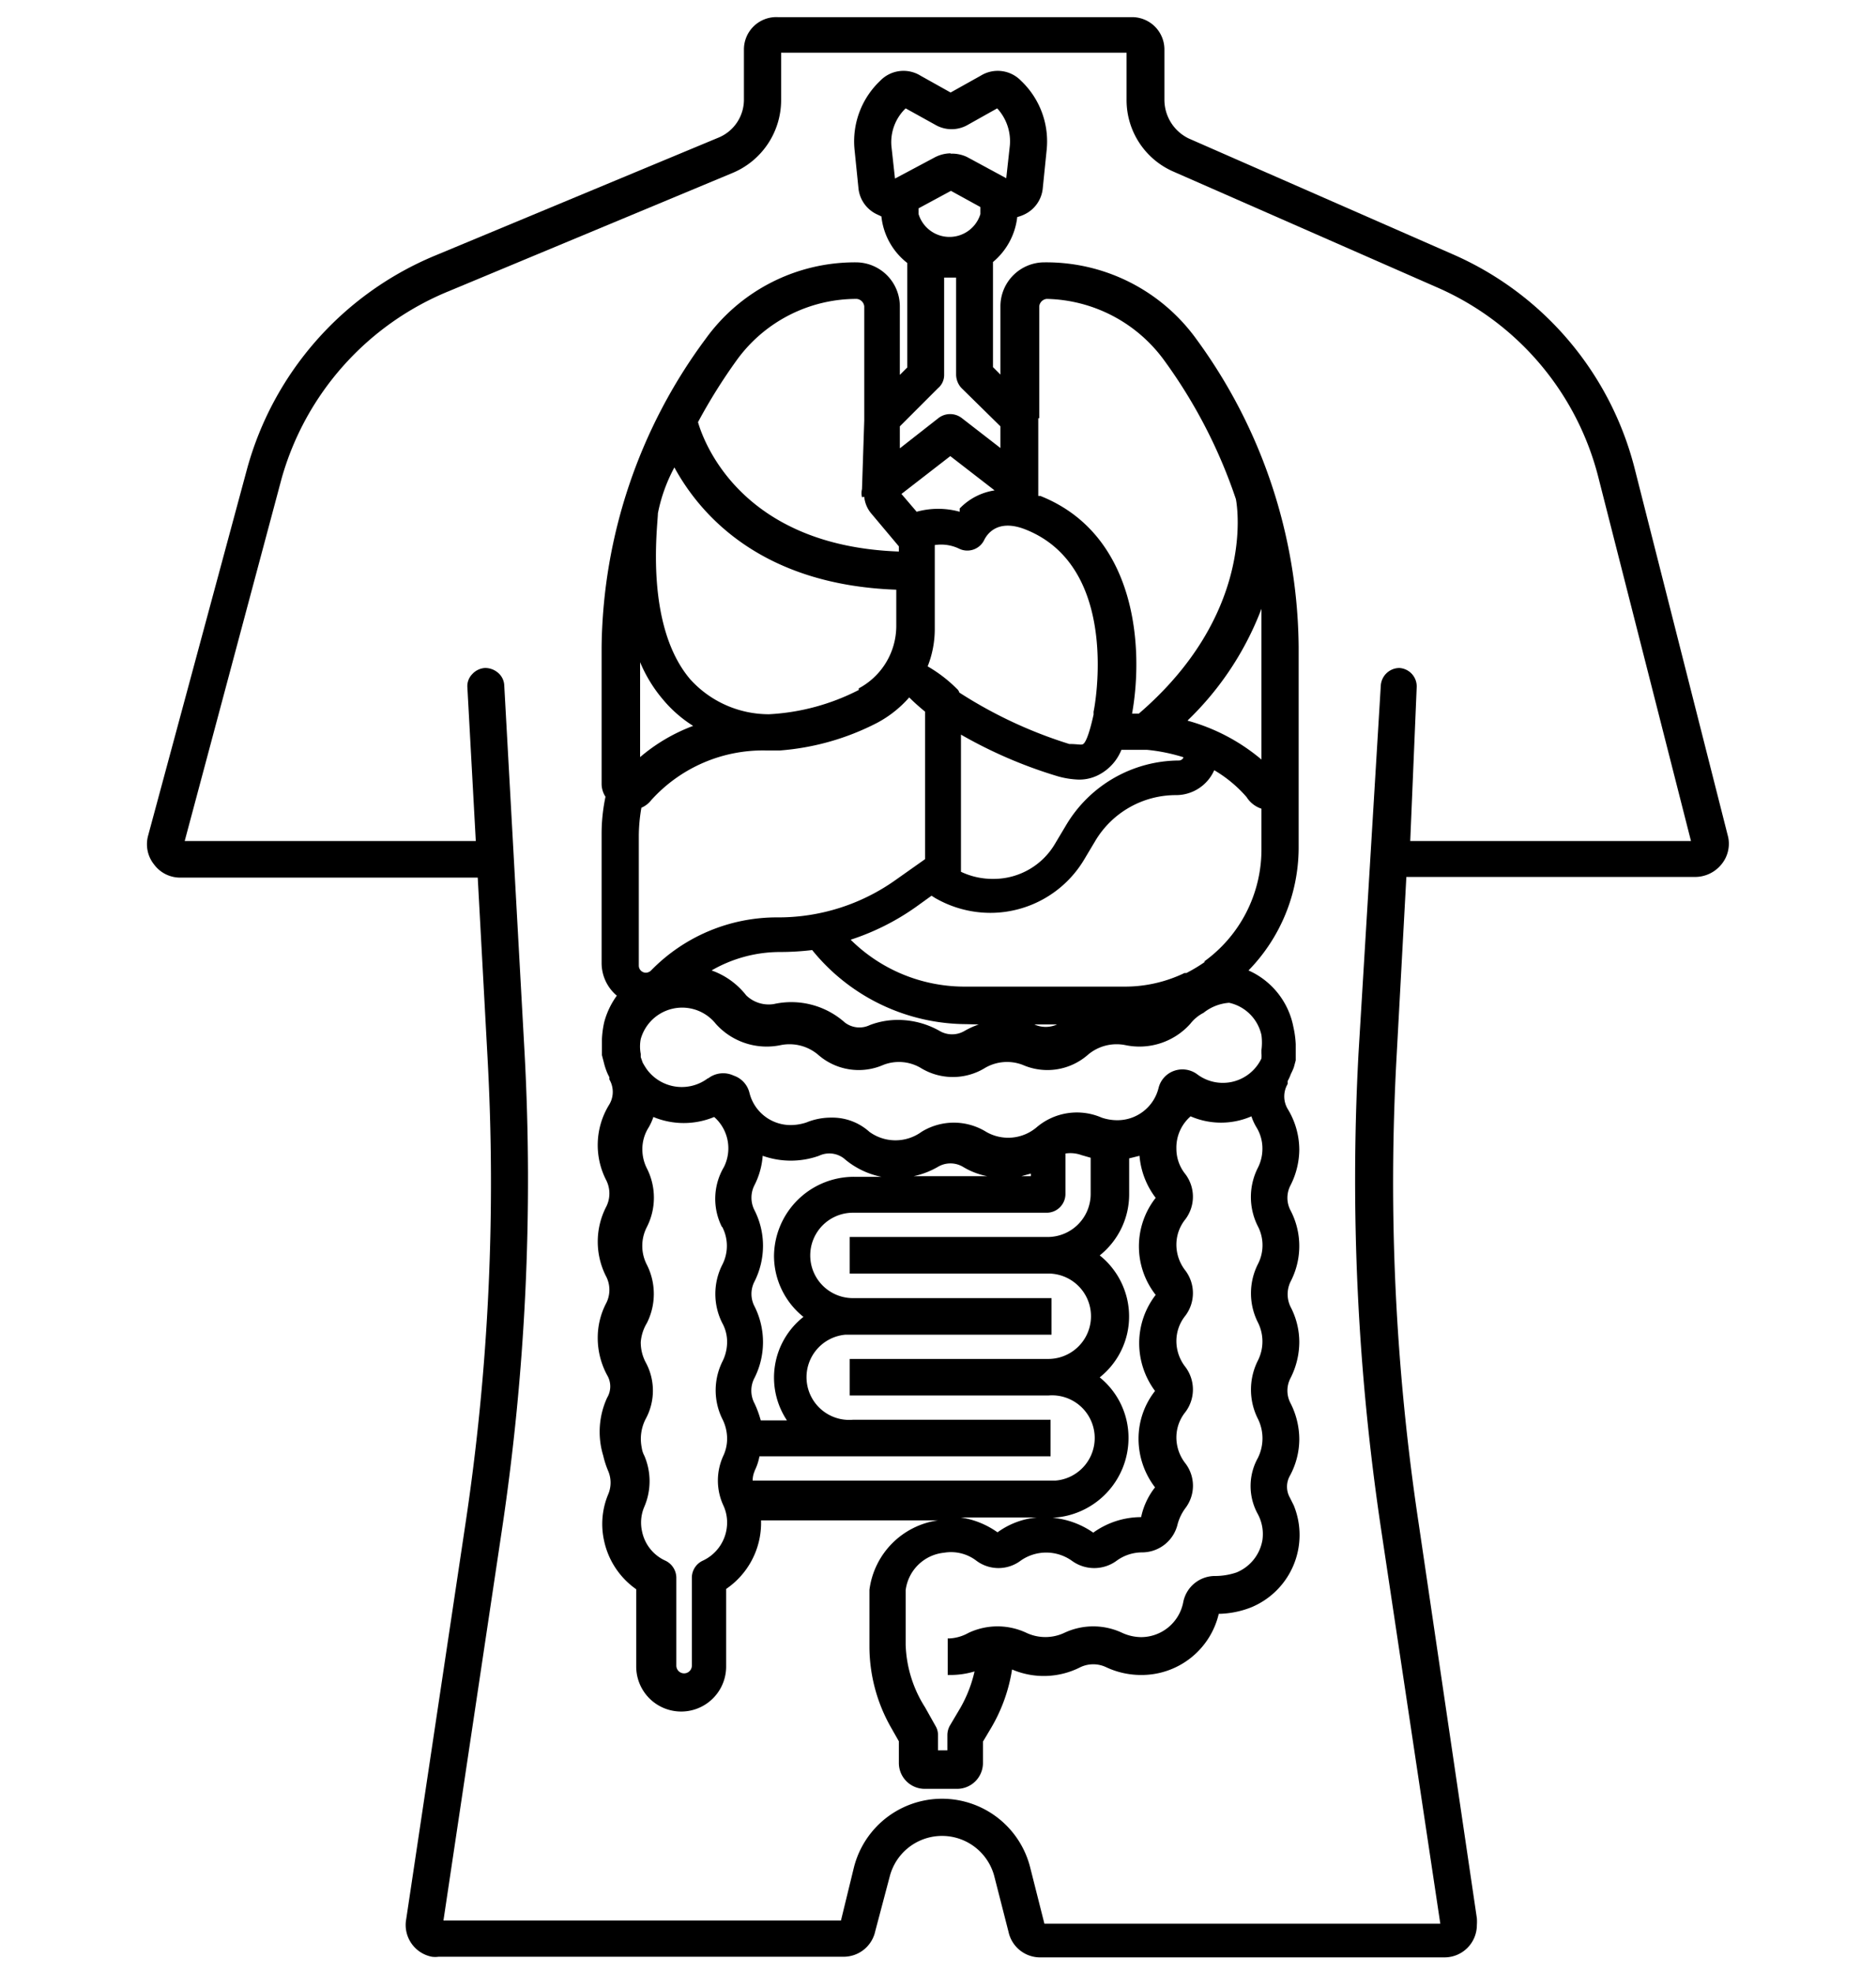 <svg id="Vrstva_1" data-name="Vrstva 1" xmlns="http://www.w3.org/2000/svg" viewBox="0 0 58 61"><path d="M33.4,51.54a.93.93,0,0,1,.8,0,2.54,2.54,0,0,0,1.08.24,2.45,2.45,0,0,0,2.4-1.89,2.87,2.87,0,0,0,1-.2A2.42,2.42,0,0,0,40,46.54l-.12-.24a.69.69,0,0,1,0-.68,2.38,2.38,0,0,0,.29-1.14,2.48,2.48,0,0,0-.27-1.1.83.83,0,0,1,0-.78,2.48,2.48,0,0,0,.27-1.1,2.35,2.35,0,0,0-.27-1.1.89.89,0,0,1,0-.78,2.38,2.38,0,0,0,0-2.2.83.83,0,0,1,0-.78,2.48,2.48,0,0,0,.27-1.1,2.43,2.43,0,0,0-.36-1.26.76.76,0,0,1,0-.77v-.09h0a1.47,1.47,0,0,0,.1-.22A2.17,2.17,0,0,0,40,33l.06-.22v-.5h0a3,3,0,0,0-.07-.52A2.41,2.41,0,0,0,38.6,30a5.45,5.45,0,0,0,1.55-3.76V20A16.32,16.32,0,0,0,37,10.5a5.72,5.72,0,0,0-4.7-2.39,1.36,1.36,0,0,0-1.37,1.35h0v2.12l-.23-.23V8.1a2.12,2.12,0,0,0,.75-1.39h0a1.17,1.17,0,0,0,.24-.09,1,1,0,0,0,.55-.81l.12-1.18a2.58,2.58,0,0,0-.79-2.13,1,1,0,0,0-1.25-.16l-.93.52-.93-.52a1,1,0,0,0-1.25.16,2.58,2.58,0,0,0-.79,2.13l.12,1.18a1,1,0,0,0,.56.81l.15.07h0a2.1,2.1,0,0,0,.8,1.44v3.23l-.23.23V9.47a1.36,1.36,0,0,0-1.36-1.36h0a5.69,5.69,0,0,0-4.64,2.36A16.28,16.28,0,0,0,18.6,20v4.22a.73.73,0,0,0,.12.41,5.54,5.54,0,0,0-.12,1.15v4a1.32,1.32,0,0,0,.47,1,2.48,2.48,0,0,0-.39.82,3,3,0,0,0-.07.52v.5l.06.23a2,2,0,0,0,.07.23,1.47,1.47,0,0,0,.1.22h0v.07a.76.76,0,0,1,0,.77,2.38,2.38,0,0,0-.09,2.36.91.91,0,0,1,0,.79,2.36,2.36,0,0,0,0,2.19.91.91,0,0,1,0,.79,2.31,2.31,0,0,0-.27,1.09,2.42,2.42,0,0,0,.29,1.15.68.68,0,0,1,0,.7A2.52,2.52,0,0,0,18.65,45a2.81,2.81,0,0,0,.16.49.92.92,0,0,1,0,.69,2.38,2.38,0,0,0-.14,1.42,2.46,2.46,0,0,0,1,1.53v2.39a1.39,1.39,0,1,0,2.78,0v-2.4a2.47,2.47,0,0,0,1.08-2V47H29a2.49,2.49,0,0,0-2.12,2.15V50.9a5.07,5.07,0,0,0,.66,2.49l.25.44v.67a.8.8,0,0,0,.8.8h1a.8.8,0,0,0,.8-.8v-.66l.25-.42a5.11,5.11,0,0,0,.65-1.81A2.49,2.49,0,0,0,33.4,51.54Zm-4-.89h-.1v1.13h.1a2.58,2.58,0,0,0,.73-.11,4.09,4.09,0,0,1-.44,1.13l-.32.54a.6.6,0,0,0-.08.29v.48H29v-.48a.54.54,0,0,0-.08-.28l-.32-.57a3.82,3.82,0,0,1-.6-1.94V49.16A1.33,1.33,0,0,1,29.19,48a1.29,1.29,0,0,1,1,.25,1.14,1.14,0,0,0,1.36,0,1.37,1.37,0,0,1,1.59,0,1.17,1.17,0,0,0,1.38,0,1.34,1.34,0,0,1,.79-.26,1.13,1.13,0,0,0,1.1-.88,1.49,1.49,0,0,1,.24-.49,1.14,1.14,0,0,0,0-1.38,1.3,1.3,0,0,1-.28-.8,1.25,1.25,0,0,1,.28-.79,1.16,1.16,0,0,0,0-1.39,1.3,1.3,0,0,1-.28-.8,1.25,1.25,0,0,1,.28-.79,1.16,1.16,0,0,0,0-1.39,1.3,1.3,0,0,1-.28-.8,1.25,1.25,0,0,1,.28-.79,1.16,1.16,0,0,0,0-1.39,1.25,1.25,0,0,1-.28-.79,1.28,1.28,0,0,1,.44-1,2.36,2.36,0,0,0,1.88,0,1.66,1.66,0,0,0,.15.33,1.25,1.25,0,0,1,.19.68,1.3,1.3,0,0,1-.14.58,2,2,0,0,0,0,1.81,1.27,1.27,0,0,1,0,1.17,2,2,0,0,0,0,1.8,1.31,1.31,0,0,1,0,1.18,2,2,0,0,0,0,1.8,1.36,1.36,0,0,1,0,1.21,1.79,1.79,0,0,0,0,1.74,1.31,1.31,0,0,1,.14.8,1.32,1.32,0,0,1-.8,1,2.06,2.06,0,0,1-.65.11,1,1,0,0,0-1,.82,1.33,1.33,0,0,1-1.3,1.07,1.44,1.44,0,0,1-.58-.13,2.1,2.1,0,0,0-1.8,0,1.38,1.38,0,0,1-1.16,0,2.1,2.1,0,0,0-1.8,0,1.34,1.34,0,0,1-.58.17Zm-6.07-8.06a2.46,2.46,0,0,0,0-2.2.83.83,0,0,1,0-.78,2.47,2.47,0,0,0,.26-1.1,2.43,2.43,0,0,0-.26-1.09.85.85,0,0,1,0-.79,2.38,2.38,0,0,0,.25-.9,2.6,2.6,0,0,0,1.74,0,.74.74,0,0,1,.77.08,2.53,2.53,0,0,0,1.16.57h-.84a2.47,2.47,0,0,0-2.48,2.45,2.42,2.42,0,0,0,.91,1.88,2.39,2.39,0,0,0-.51,3.2h-.81a3.24,3.24,0,0,0-.19-.52.84.84,0,0,1,0-.8Zm-1-4.66h0a1.27,1.27,0,0,1,0,1.17,2,2,0,0,0,0,1.8,1.2,1.2,0,0,1,.15.59,1.35,1.35,0,0,1-.14.59,2,2,0,0,0,0,1.8,1.35,1.35,0,0,1,.14.59,1.25,1.25,0,0,1-.12.54,1.83,1.83,0,0,0,0,1.52,1.25,1.25,0,0,1,.12.54,1.3,1.3,0,0,1-.76,1.18.58.58,0,0,0-.33.51v2.73a.24.24,0,0,1-.24.24h0a.24.24,0,0,1-.24-.24h0V48.77a.59.59,0,0,0-.33-.52,1.27,1.27,0,0,1-.73-.91,1.24,1.24,0,0,1,.07-.76,2,2,0,0,0,0-1.58.73.73,0,0,1-.08-.25,1.34,1.34,0,0,1,.12-.88,1.83,1.83,0,0,0,0-1.76,1.32,1.32,0,0,1-.15-.62A1.35,1.35,0,0,1,20,40.9a2,2,0,0,0,0-1.8,1.27,1.27,0,0,1,0-1.17,2,2,0,0,0,0-1.81,1.3,1.3,0,0,1-.14-.58,1.25,1.25,0,0,1,.19-.68,1.66,1.66,0,0,0,.15-.33,2.45,2.45,0,0,0,1.88,0,1.29,1.29,0,0,1,.3,1.55,1.93,1.93,0,0,0-.06,1.85Zm9.8-25h0V9.47a.26.26,0,0,1,.23-.23A4.61,4.61,0,0,1,36,11.15a15.82,15.82,0,0,1,2.21,4.28c.07.36.52,3.6-3,6.63H35c.36-2,.16-5.54-2.84-6.73H32.1V13s0-.07,0-.07Zm-.26,23.35v.08h-.29ZM29,36.07a.76.76,0,0,1,.77,0,2.29,2.29,0,0,0,.75.29H28.25A2.54,2.54,0,0,0,29,36.07Zm5.68-12.89h.78a5.53,5.53,0,0,1,1.13.23.15.15,0,0,1-.14.1,4.08,4.08,0,0,0-3.49,2l-.34.57a2.2,2.2,0,0,1-1.91,1.09,2.28,2.28,0,0,1-1-.22V22.71a14.22,14.22,0,0,0,3,1.29,2.67,2.67,0,0,0,.63.1,1.3,1.3,0,0,0,.69-.18,1.49,1.49,0,0,0,.64-.74Zm-2,8.49a.85.85,0,0,1-.7,0h.7Zm-2.42,0a2.48,2.48,0,0,0-.44.2.76.76,0,0,1-.77,0,2.61,2.61,0,0,0-1.28-.34,2.41,2.41,0,0,0-.88.16.74.74,0,0,1-.77-.08,2.49,2.49,0,0,0-2.2-.57,1,1,0,0,1-.85-.27A2.35,2.35,0,0,0,22,30a4.23,4.23,0,0,1,2.11-.57,8.39,8.39,0,0,0,1-.06,6.16,6.16,0,0,0,4.76,2.29Zm7-1.94a5,5,0,0,1-.58.35h-.06a4.24,4.24,0,0,1-1.85.42H29.8a5,5,0,0,1-3.5-1.45,7.5,7.5,0,0,0,2-1l.5-.36h0l.11.07a3.42,3.42,0,0,0,1.71.46,3.38,3.38,0,0,0,2.9-1.65l.34-.57a2.9,2.9,0,0,1,2.5-1.42,1.29,1.29,0,0,0,1.18-.77,4,4,0,0,1,1,.83A.86.86,0,0,0,39,25v1.29a4.27,4.27,0,0,1-1.78,3.44ZM28.6,22v4.56l-.92.65a6.25,6.25,0,0,1-3.62,1.15A5.43,5.43,0,0,0,20.13,30a.24.24,0,0,1-.16.07.22.22,0,0,1-.22-.22v-4a5.14,5.14,0,0,1,.08-.88.76.76,0,0,0,.3-.23,4.65,4.65,0,0,1,3.56-1.54h.42a7.84,7.84,0,0,0,3-.85,3.5,3.5,0,0,0,1-.79C28.27,21.72,28.43,21.86,28.6,22Zm5.21.09c-.15.68-.26.87-.32.91s-.16,0-.43,0a13.87,13.87,0,0,1-3.4-1.59.25.25,0,0,0-.08-.12,4.31,4.31,0,0,0-.9-.69h0a3.12,3.12,0,0,0,.22-1.17V16.85a1.29,1.29,0,0,1,.77.12.58.58,0,0,0,.76-.28c.08-.16.4-.67,1.28-.32,2.94,1.17,2.14,5.47,2.1,5.63Zm-4.14-6.27a2.5,2.5,0,0,0-1.33,0l-.47-.55,1.51-1.17,1.37,1.06a1.89,1.89,0,0,0-1.08.56Zm-3.12,5.51a6.85,6.85,0,0,1-2.77.75A3.28,3.28,0,0,1,21.34,21c-1.43-1.68-1-4.79-1-5.13a5,5,0,0,1,.51-1.42c.78,1.43,2.65,3.63,6.86,3.78v1.14a2.19,2.19,0,0,1-1.16,1.91Zm-4.66,12A1.34,1.34,0,0,1,20,33.06a2.39,2.39,0,0,1-.13-.21h0l-.06-.17h0v-.1h0a1.19,1.19,0,0,1,0-.46,1.33,1.33,0,0,1,2.32-.47,2.11,2.11,0,0,0,2,.66,1.37,1.37,0,0,1,1.18.31,1.9,1.9,0,0,0,2,.3,1.33,1.33,0,0,1,1.15.09,1.9,1.9,0,0,0,2,0,1.35,1.35,0,0,1,1.16-.09,1.9,1.9,0,0,0,2-.3,1.37,1.37,0,0,1,1.18-.31,2.11,2.11,0,0,0,2-.66,1.23,1.23,0,0,1,.41-.34h0A1.43,1.43,0,0,1,38,31a1.31,1.31,0,0,1,1,1,1.77,1.77,0,0,1,0,.46h0v.1h0a1,1,0,0,1,0,.16h0a1.32,1.32,0,0,1-2,.48h0a.77.77,0,0,0-.69-.1.75.75,0,0,0-.49.53,1.31,1.31,0,0,1-1.29,1,1.5,1.5,0,0,1-.47-.08,1.92,1.92,0,0,0-2,.29,1.36,1.36,0,0,1-1.57.15,1.9,1.9,0,0,0-2,0,1.37,1.37,0,0,1-1.61,0,1.71,1.71,0,0,0-1.18-.44,2,2,0,0,0-.77.15,1.56,1.56,0,0,1-.48.08,1.31,1.31,0,0,1-1.28-1,.75.75,0,0,0-.49-.53A.76.76,0,0,0,21.89,33.34Zm1.44,12.14a1.7,1.7,0,0,0,.15-.45h9V43.89H26.37a1.32,1.32,0,1,1-.23-2.63h6.37V40.13H26.37a1.32,1.32,0,0,1,0-2.64h6a.58.58,0,0,0,.57-.57V35.66a1,1,0,0,1,.5.05l.28.08v1.13a1.33,1.33,0,0,1-1.33,1.32H26.27v1.13h6.14a1.32,1.32,0,0,1,0,2.64H26.27v1.13h6.14a1.32,1.32,0,1,1,.23,2.63H23.27A.72.72,0,0,1,23.33,45.48Zm13.39-23.2A9.45,9.45,0,0,0,39,18.82v4.66A6,6,0,0,0,36.72,22.28Zm-10-6.91a.94.94,0,0,0,.23.53l.84,1v.16c-4.78-.17-6-3.27-6.21-4a17.17,17.17,0,0,1,1.2-1.92,4.57,4.57,0,0,1,3.71-1.89.26.26,0,0,1,.23.23V13l-.07,2.12a.54.54,0,0,0,0,.25Zm-6.93,8.11v-3a4.39,4.39,0,0,0,.72,1.17,3.93,3.93,0,0,0,.92.8,5.47,5.47,0,0,0-1.68,1Zm9.6-18.73a1.09,1.09,0,0,0-.5.13l-1.22.65-.11-1A1.45,1.45,0,0,1,28,3.35l.92.51a1,1,0,0,0,1,0l.91-.51a1.5,1.5,0,0,1,.39,1.16l-.11,1-1.22-.66A1.09,1.09,0,0,0,29.39,4.75Zm-.2,6.84v-3h.37v3a.62.62,0,0,0,.16.41l1.21,1.19v.67l-1.2-.93a.59.59,0,0,0-.71,0l-1.2.94v-.68L29,12A.53.53,0,0,0,29.19,11.59ZM30.31,6.4v.22a1,1,0,0,1-1.25.66,1,1,0,0,1-.66-.66V6.44l1-.54Zm4.58,38.06A2.4,2.4,0,0,0,34,42.58a2.41,2.41,0,0,0,.38-3.39,2.28,2.28,0,0,0-.38-.38,2.42,2.42,0,0,0,.91-1.88V35.81l.32-.08a2.48,2.48,0,0,0,.5,1.3,2.43,2.43,0,0,0,0,3,2.44,2.44,0,0,0-.51,1.49A2.48,2.48,0,0,0,35.71,43a2.39,2.39,0,0,0-.51,1.48,2.47,2.47,0,0,0,.51,1.5,2.23,2.23,0,0,0-.43.92,2.54,2.54,0,0,0-1.48.48,2.61,2.61,0,0,0-1.26-.46A2.47,2.47,0,0,0,34.89,44.46Zm-4.05,2.91a2.64,2.64,0,0,0-1.14-.46h2.36A2.46,2.46,0,0,0,30.84,47.37Z"/><path d="M50.54,14.49a9.88,9.88,0,0,0-5.65-6.64L36.75,4.28A1.33,1.33,0,0,1,36,3.08V1.53a1,1,0,0,0-1-1H24.05a1,1,0,0,0-1.05,1V3.06a1.27,1.27,0,0,1-.8,1.2L13.43,7.91a10,10,0,0,0-5.79,6.58L4.58,25.83a1,1,0,0,0,.18.89,1,1,0,0,0,.83.41h9.18l.3,5.51a70.78,70.78,0,0,1-.68,14.47L12.56,59.32a1,1,0,0,0,.79,1.17.75.75,0,0,0,.21,0h12.5a1,1,0,0,0,1-.79L27.51,58a1.67,1.67,0,0,1,3.23,0l.44,1.72a1,1,0,0,0,1,.79H44.66a1,1,0,0,0,1-1,1.49,1.49,0,0,0,0-.21l-1.8-12.21a70.65,70.65,0,0,1-.68-14.46l.3-5.52h8.93a1.05,1.05,0,0,0,.82-.4,1,1,0,0,0,.2-.83h0ZM31.85,57.73a2.81,2.81,0,0,0-5.45,0L26,59.37H13.71l1.81-12.09a73,73,0,0,0,.7-14.7l-.63-11.39a.54.54,0,0,0-.19-.39.61.61,0,0,0-.41-.15.58.58,0,0,0-.39.19.53.53,0,0,0-.15.41L14.71,26h-9l3-11.22A8.85,8.85,0,0,1,13.88,9l8.76-3.65A2.44,2.44,0,0,0,24.15,3.1V1.63H34.83V3.09a2.41,2.41,0,0,0,1.46,2.22l8.13,3.57a8.75,8.75,0,0,1,5,5.89L52.28,26H43.6l.2-4.76a.57.57,0,0,0-.54-.59h0a.58.58,0,0,0-.57.54L42,32.58a73,73,0,0,0,.7,14.7l1.83,12.19H32.29Z"/></svg>
